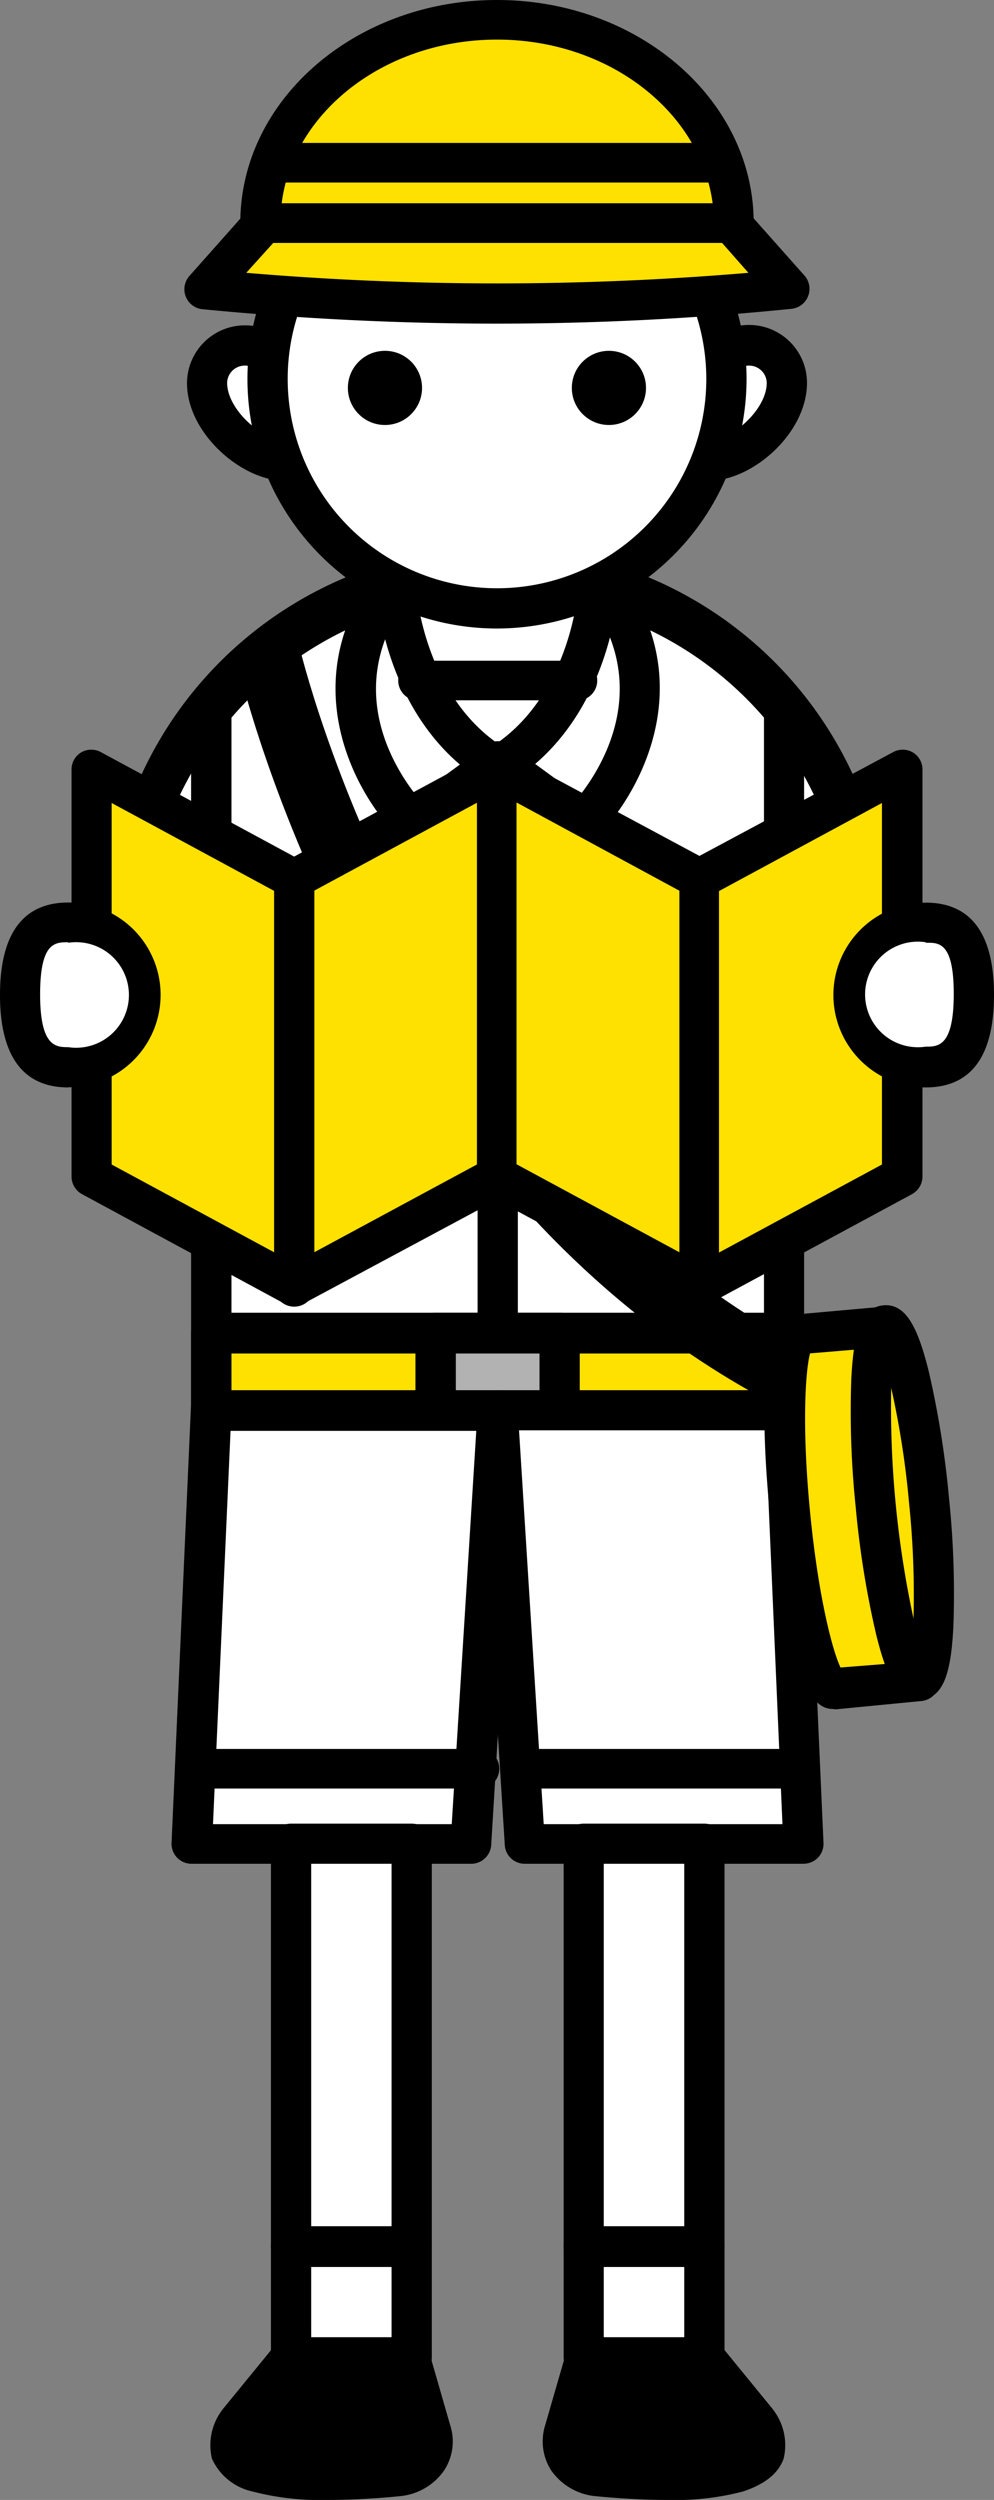 <svg xmlns="http://www.w3.org/2000/svg" viewBox="0 0 75.32 189.41" width="75.32" height="189.41"><rect x="0" y="0" width="75.32" height="189.41" fill="#808080" stroke="none"/><defs><style>.cls-1{fill:#fff;}.cls-2{fill:#ffe100;}.cls-3{fill:#b2b2b2;}</style></defs><title>hakkenMatomeImg_02</title><g id="レイヤー_2" data-name="レイヤー 2"><g id="deisgn"><path class="cls-1" d="M65.81,71.66H9.51a28.15,28.15,0,0,1,56.3,0Z"/><path d="M65.81,73.18H9.51A1.53,1.53,0,0,1,8,71.66a29.68,29.68,0,1,1,59.35,0A1.52,1.52,0,0,1,65.81,73.18Zm-54.74-3H64.24a26.63,26.63,0,0,0-53.17,0Z"/><path class="cls-1" d="M59.41,53.73h0a28.17,28.17,0,0,0-43.4,0h0v53.12h43.4V53.73Z"/><path d="M59.41,108.37H16a1.52,1.52,0,0,1-1.52-1.52V53.73a1.53,1.53,0,0,1,.35-1,29.68,29.68,0,0,1,45.75,0,1.59,1.59,0,0,1,.35,1v53.12A1.53,1.53,0,0,1,59.41,108.37Zm-41.87-3H57.89v-51a26.63,26.63,0,0,0-40.35,0Z"/><path class="cls-1" d="M56.77,26.17a3,3,0,0,0-3,2.86V34.9c2.55,0,5.87-3,5.87-5.87A2.86,2.86,0,0,0,56.77,26.17Z"/><path d="M53.76,36.42a1.52,1.52,0,0,1-1.52-1.52V29a4.52,4.52,0,0,1,4.53-4.38A4.39,4.39,0,0,1,61.15,29C61.15,32.84,57,36.42,53.76,36.42Zm3-8.72A1.46,1.46,0,0,0,55.29,29v3.88c1.42-.77,2.81-2.41,2.81-3.88A1.34,1.34,0,0,0,56.77,27.7Z"/><path class="cls-1" d="M18.55,26.17a3,3,0,0,1,3,2.86V34.9c-2.54,0-5.86-3-5.86-5.87A2.86,2.86,0,0,1,18.55,26.17Z"/><path d="M21.55,36.42c-3.22,0-7.38-3.58-7.38-7.39a4.39,4.39,0,0,1,4.38-4.38A4.51,4.51,0,0,1,23.07,29V34.9A1.52,1.52,0,0,1,21.55,36.42Zm-3-8.72A1.34,1.34,0,0,0,17.21,29c0,1.47,1.4,3.11,2.82,3.88V29A1.47,1.47,0,0,0,18.55,27.7Z"/><circle class="cls-1" cx="37.66" cy="28.71" r="17.38"/><path d="M37.66,47.62A18.91,18.91,0,1,1,56.57,28.71,18.93,18.93,0,0,1,37.66,47.62Zm0-34.77A15.86,15.86,0,1,0,53.52,28.71,15.87,15.87,0,0,0,37.66,12.85Z"/><circle cx="29.17" cy="29.39" r="2.81"/><circle cx="46.14" cy="29.39" r="2.81"/><path class="cls-2" d="M59.81,21.91h0a226.12,226.12,0,0,1-44.3,0h0l4.44-5H55.37Z"/><path d="M37.66,24.52c-7.45,0-14.9-.37-22.3-1.09a1.52,1.52,0,0,1-1-2.53l4.44-5A1.51,1.51,0,0,1,20,15.35H55.37a1.53,1.53,0,0,1,1.14.52l4.44,5a1.52,1.52,0,0,1-1,2.53C52.56,24.15,45.11,24.52,37.66,24.52Zm-19-3.85a225.92,225.92,0,0,0,38.05,0l-2-2.27h-34Z"/><path class="cls-2" d="M37.66,1.52c-9.9,0-17.93,6.88-17.93,15.36H55.59C55.59,8.4,47.56,1.52,37.66,1.52Z"/><path d="M55.59,18.4H19.73a1.52,1.52,0,0,1-1.52-1.52C18.21,7.57,26.93,0,37.66,0S57.11,7.57,57.11,16.88A1.52,1.52,0,0,1,55.59,18.4Zm-34.24-3H54C53.07,8.44,46.1,3,37.66,3S22.25,8.44,21.35,15.35Z"/><line class="cls-2" x1="21.21" y1="12.31" x2="53.91" y2="12.31"/><path d="M53.91,13.83H21.21a1.52,1.52,0,0,1,0-3h32.7a1.52,1.52,0,1,1,0,3Z"/><path d="M37.71,59.64a1.46,1.46,0,0,1-.77-.22c-7.62-4.51-8.34-14-8.37-14.35a1.52,1.52,0,0,1,3-.21c0,.08.61,7.56,6.1,11.44,5.53-3.89,6.1-11.36,6.11-11.44a1.52,1.52,0,0,1,3,.21c0,.4-.76,9.84-8.37,14.35A1.46,1.46,0,0,1,37.71,59.64Z"/><path d="M43.49,53.06H31.94a1.52,1.52,0,1,1,0-3H43.49a1.52,1.52,0,1,1,0,3Z"/><path d="M31.32,63.9a1.51,1.51,0,0,1-1.07-.44c-3-2.9-7.37-10.44-2.94-18.26A1.53,1.53,0,0,1,30,46.71c-3.46,6.08-.12,11.48,1.58,13.61l5.27-3.86a1.52,1.52,0,1,1,1.8,2.45L32.22,63.6A1.52,1.52,0,0,1,31.32,63.9Z"/><path d="M44.11,63.9a1.52,1.52,0,0,1-.9-.3l-6.4-4.69a1.52,1.52,0,0,1,1.8-2.45l5.28,3.86c1.69-2.13,5-7.53,1.58-13.61a1.53,1.53,0,1,1,2.65-1.51c4.43,7.82,0,15.36-2.94,18.26A1.53,1.53,0,0,1,44.11,63.9Z"/><path class="cls-2" d="M46,67.75h5.68a2.44,2.44,0,0,1,2.44,2.44v10a0,0,0,0,1,0,0H43.52a0,0,0,0,1,0,0v-10A2.44,2.44,0,0,1,46,67.75Z"/><path d="M54.08,81.7H43.52A1.52,1.52,0,0,1,42,80.18v-10a4,4,0,0,1,4-4h5.68a4,4,0,0,1,4,4v10A1.52,1.52,0,0,1,54.08,81.7Zm-9-3h7.51V70.18a.92.92,0,0,0-.92-.91H46a.91.91,0,0,0-.91.91Z"/><path d="M54.08,75.23H43.52a1.52,1.52,0,1,1,0-3H54.08a1.52,1.52,0,1,1,0,3Z"/><path d="M48.8,76.59a1.52,1.52,0,0,1-1.52-1.52V72.72a1.52,1.52,0,0,1,3,0v2.35A1.52,1.52,0,0,1,48.8,76.59Z"/><path class="cls-2" d="M21.35,67.75H31.9a0,0,0,0,1,0,0v10a2.44,2.44,0,0,1-2.44,2.44H23.78a2.44,2.44,0,0,1-2.44-2.44v-10A0,0,0,0,1,21.35,67.75Z" transform="translate(53.25 147.92) rotate(-180)"/><path d="M31.9,81.7H21.35a1.53,1.53,0,0,1-1.53-1.52v-10a4,4,0,0,1,4-4h5.69a4,4,0,0,1,4,4v10A1.52,1.52,0,0,1,31.9,81.7Zm-9-3h7.51V70.18a.91.91,0,0,0-.91-.91H23.78a.91.91,0,0,0-.91.91Z"/><path d="M31.9,75.23H21.35a1.52,1.52,0,1,1,0-3H31.9a1.52,1.52,0,1,1,0,3Z"/><path d="M26.63,76.59a1.52,1.52,0,0,1-1.53-1.52V72.72a1.53,1.53,0,0,1,3,0v2.35A1.52,1.52,0,0,1,26.63,76.59Z"/><rect class="cls-2" x="16.01" y="100.98" width="43.4" height="5.86"/><path d="M59.41,108.37H16a1.52,1.52,0,0,1-1.52-1.52V101A1.52,1.52,0,0,1,16,99.46h43.4A1.53,1.53,0,0,1,60.94,101v5.87A1.53,1.53,0,0,1,59.41,108.37Zm-41.87-3H57.89v-2.82H17.54Z"/><rect class="cls-3" x="33.02" y="100.98" width="9.38" height="5.86"/><path d="M42.41,108.37H33a1.52,1.52,0,0,1-1.52-1.52V101A1.52,1.52,0,0,1,33,99.46h9.39A1.52,1.52,0,0,1,43.93,101v5.87A1.52,1.52,0,0,1,42.41,108.37Zm-7.87-3h6.34v-2.82H34.54Z"/><path d="M60.35,107.24c-32.58-15.77-42-55.49-42.41-57.17L22.69,49c.09.39,9.33,39.14,39.78,53.88Z"/><path d="M37.71,102.51A1.53,1.53,0,0,1,36.19,101V57.68a1.53,1.53,0,0,1,3.05,0V101A1.54,1.54,0,0,1,37.71,102.51Z"/><polygon class="cls-1" points="35.66 139.69 14.55 139.69 16.01 106.85 37.71 106.85 35.66 139.69"/><path d="M35.66,141.21H14.55A1.51,1.51,0,0,1,13,139.62l1.46-32.84A1.53,1.53,0,0,1,16,105.33h21.7a1.5,1.5,0,0,1,1.11.48,1.47,1.47,0,0,1,.41,1.13l-2,32.85A1.52,1.52,0,0,1,35.66,141.21Zm-19.52-3H34.23l1.86-29.8H17.47Z"/><rect class="cls-1" x="22.05" y="139.69" width="9.14" height="30.5"/><path d="M31.2,171.71H22.05a1.52,1.52,0,0,1-1.52-1.52v-30.5a1.52,1.52,0,0,1,1.52-1.52H31.2a1.52,1.52,0,0,1,1.52,1.52v30.5A1.52,1.52,0,0,1,31.2,171.71Zm-7.62-3h6.09V141.21H23.58Z"/><rect class="cls-1" x="22.05" y="170.19" width="9.14" height="8.42"/><path d="M31.2,180.13H22.05a1.52,1.52,0,0,1-1.52-1.52v-8.42a1.52,1.52,0,0,1,1.52-1.52H31.2a1.52,1.52,0,0,1,1.52,1.52v8.42A1.52,1.52,0,0,1,31.2,180.13Zm-7.62-3h6.09v-5.37H23.58Z"/><path d="M36,135.51H14.8a1.53,1.53,0,0,1,0-3H36a1.53,1.53,0,1,1,0,3Z"/><path d="M22.05,178.61h9l1.61,5.58c.45,1.47-.36,3.17-2.6,3.42s-7.86.57-10.45-.29-2.62-2.17-1.49-3.91Z"/><path d="M24.86,189.41a20.28,20.28,0,0,1-5.73-.64,4.39,4.39,0,0,1-3.07-2.49,4.4,4.4,0,0,1,.79-3.7,1.13,1.13,0,0,1,.1-.13l3.93-4.81a1.51,1.51,0,0,1,1.17-.56h9a1.52,1.52,0,0,1,1.46,1.1l1.61,5.59a4,4,0,0,1-.47,3.41,4.59,4.59,0,0,1-3.42,1.95S27.67,189.41,24.86,189.41Zm-5.92-4.13s.19.28,1.15.6c2.26.75,7.68.46,9.8.22a1.62,1.62,0,0,0,1.22-.59,1.08,1.08,0,0,0,.1-.87l-1.31-4.51H22.78l-3.42,4.18c-.44.7-.42,1-.42,1Z"/><polygon class="cls-1" points="39.77 139.69 60.88 139.69 59.41 106.85 37.71 106.85 39.77 139.69"/><path d="M60.88,141.21H39.77a1.51,1.51,0,0,1-1.52-1.42l-2.06-32.85a1.55,1.55,0,0,1,.41-1.13,1.51,1.51,0,0,1,1.11-.48h21.7a1.53,1.53,0,0,1,1.53,1.45l1.46,32.84a1.53,1.53,0,0,1-.42,1.13A1.55,1.55,0,0,1,60.88,141.21Zm-19.68-3H59.29L58,108.37H39.33Z"/><rect class="cls-1" x="44.23" y="139.69" width="9.14" height="30.5" transform="translate(97.6 309.88) rotate(-180)"/><path d="M53.37,171.71H44.23a1.52,1.52,0,0,1-1.52-1.52v-30.5a1.52,1.52,0,0,1,1.52-1.52h9.14a1.53,1.53,0,0,1,1.53,1.52v30.5A1.53,1.53,0,0,1,53.37,171.71Zm-7.62-3h6.1V141.21h-6.1Z"/><rect class="cls-1" x="44.23" y="170.19" width="9.14" height="8.42" transform="translate(97.6 348.8) rotate(-180)"/><path d="M53.37,180.13H44.23a1.52,1.52,0,0,1-1.52-1.52v-8.42a1.52,1.52,0,0,1,1.52-1.52h9.14a1.53,1.53,0,0,1,1.53,1.52v8.42A1.53,1.53,0,0,1,53.37,180.13Zm-7.62-3h6.1v-5.37h-6.1Z"/><path d="M60.63,135.51H39.42a1.53,1.53,0,0,1,0-3H60.63a1.53,1.53,0,0,1,0,3Z"/><path d="M53.37,178.61h-9l-1.61,5.58c-.45,1.47.36,3.17,2.6,3.42s7.85.57,10.44-.29,2.62-2.17,1.49-3.91Z"/><path d="M50.57,189.41c-2.81,0-5.33-.28-5.38-.28a4.62,4.62,0,0,1-3.42-1.95,4.09,4.09,0,0,1-.46-3.43l1.61-5.57a1.52,1.52,0,0,1,1.46-1.1h9a1.53,1.53,0,0,1,1.18.56l3.93,4.81a1.13,1.13,0,0,1,.1.13,4.4,4.4,0,0,1,.79,3.7c-.4,1.12-1.4,1.93-3.08,2.49A20.17,20.17,0,0,1,50.57,189.41Zm-5-9.28-1.29,4.49a1,1,0,0,0,.09.89,1.58,1.58,0,0,0,1.22.59c2.12.25,7.53.52,9.79-.22,1-.32,1.16-.6,1.17-.62h0a2.29,2.29,0,0,0-.43-.95l-3.42-4.18Z"/><path class="cls-2" d="M67.07,100.46l-6.49.63c-1.11.11-1.43,6.21-.71,13.62s2.2,13.34,3.31,13.23l6.49-.62Z"/><path d="M63.07,129.48c-1.06,0-3.4-1-4.72-14.62-1.45-14.94,1.21-15.2,2.09-15.28L66.93,99a1.51,1.51,0,0,1,1.66,1.37l2.6,26.85a1.52,1.52,0,0,1-1.37,1.66l-6.49.63Zm-1.69-26.94c-.35,1.34-.63,5.51,0,12s1.71,10.55,2.31,11.8L68,126l-2.3-23.82Z"/><ellipse class="cls-2" cx="68.37" cy="113.89" rx="2.03" ry="13.49" transform="translate(-10.66 7.12) rotate(-5.53)"/><path d="M69.61,128.84c-1.63,0-2.48-2-3.22-5a70.68,70.68,0,0,1-1.55-9.66,69.7,69.7,0,0,1-.33-9.78c.17-3.18.64-5.33,2.42-5.5s2.65,1.85,3.43,4.94a70.68,70.68,0,0,1,1.55,9.66,69.7,69.7,0,0,1,.33,9.78c-.17,3.18-.64,5.33-2.42,5.5Zm-2.08-23.69a76.22,76.22,0,0,0,1.69,17.48,67.2,67.2,0,0,0-.34-8.79A67.21,67.21,0,0,0,67.53,105.15Z"/><polygon class="cls-2" points="6.94 89.14 22.3 97.43 37.66 89.14 53.02 97.43 68.38 89.14 68.38 58.29 53.02 66.58 37.66 58.29 22.3 66.58 6.94 58.29 6.94 89.14"/><path d="M53,99a1.51,1.51,0,0,1-.72-.18l-14.64-7.9L23,98.77a1.55,1.55,0,0,1-1.45,0L6.22,90.48a1.53,1.53,0,0,1-.8-1.34V58.29A1.51,1.51,0,0,1,6.16,57a1.53,1.53,0,0,1,1.51,0l14.62,7.9L36.93,57a1.5,1.5,0,0,1,1.45,0L53,64.85,67.65,57a1.53,1.53,0,0,1,1.51,0,1.51,1.51,0,0,1,.74,1.31V89.14a1.53,1.53,0,0,1-.8,1.34L53.75,98.77A1.58,1.58,0,0,1,53,99ZM37.66,87.61a1.41,1.41,0,0,1,.72.19L53,95.7l13.83-7.47V60.84l-13.1,7.08a1.55,1.55,0,0,1-1.45,0L37.66,60,23,67.92a1.55,1.55,0,0,1-1.45,0L8.46,60.84V88.23L22.29,95.7l14.64-7.9A1.47,1.47,0,0,1,37.66,87.61Z"/><path d="M22.29,99a1.52,1.52,0,0,1-1.52-1.52V66.58a1.53,1.53,0,0,1,3.05,0V97.43A1.52,1.52,0,0,1,22.29,99Z"/><path d="M53,99a1.52,1.52,0,0,1-1.52-1.52V66.58a1.52,1.52,0,0,1,3,0V97.43A1.52,1.52,0,0,1,53,99Z"/><path d="M37.66,90.66a1.52,1.52,0,0,1-1.52-1.52V58.29a1.52,1.52,0,1,1,3,0V89.14A1.52,1.52,0,0,1,37.66,90.66Z"/><path class="cls-1" d="M64.67,75.38a5.48,5.48,0,0,1,5.48-5.48c3,0,3.64,2.46,3.64,5.48s-.62,5.49-3.64,5.49A5.48,5.48,0,0,1,64.67,75.38Z"/><path d="M70.15,82.39a7,7,0,1,1,0-14c3.43,0,5.17,2.36,5.17,7S73.58,82.39,70.15,82.39Zm0-11a4,4,0,1,0,0,7.91c.94,0,2.12,0,2.12-4S71.09,71.43,70.15,71.43Z"/><path class="cls-1" d="M10.65,75.38A5.48,5.48,0,0,0,5.17,69.9c-3,0-3.65,2.46-3.65,5.48s.62,5.49,3.65,5.49A5.48,5.48,0,0,0,10.65,75.38Z"/><path d="M5.17,82.39C1.74,82.39,0,80,0,75.38s1.74-7,5.17-7a7,7,0,0,1,0,14Zm0-11c-1,0-2.13,0-2.13,3.95s1.18,4,2.13,4a4,4,0,1,0,0-7.91Z"/></g></g></svg>

